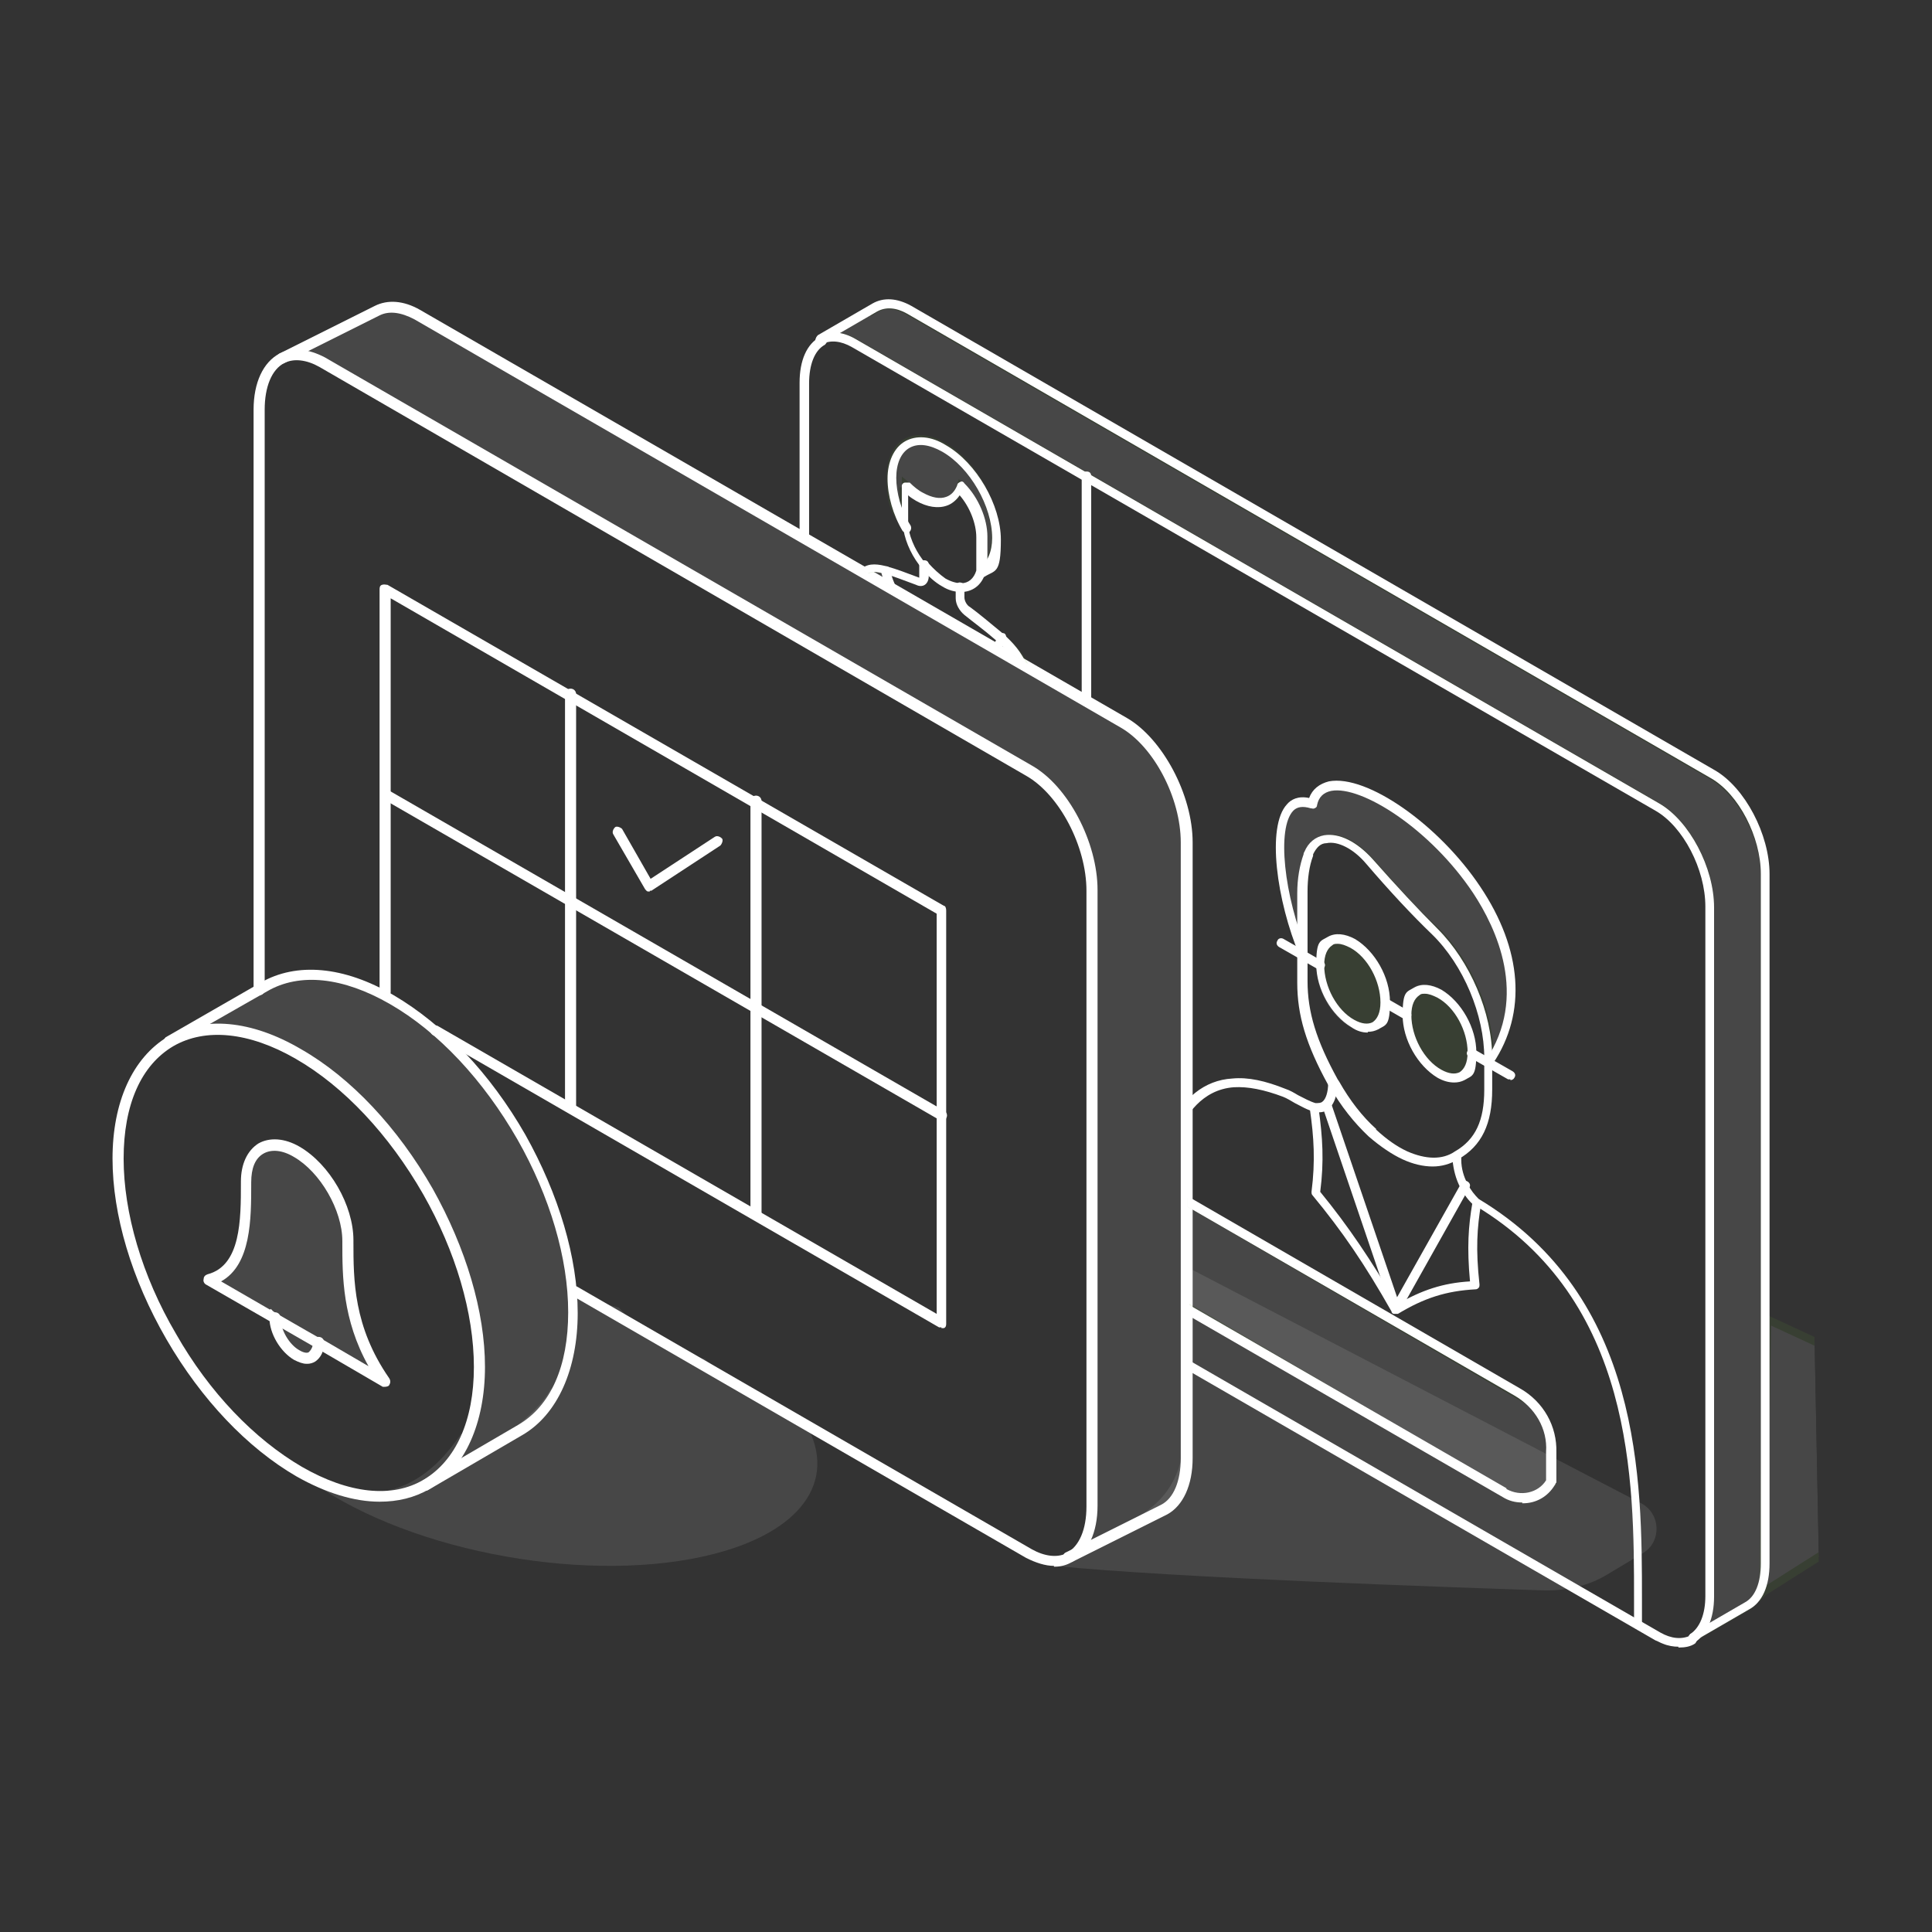<?xml version="1.0" encoding="UTF-8"?>
<svg id="Ebene_2" xmlns="http://www.w3.org/2000/svg" version="1.1" xmlns:xlink="http://www.w3.org/1999/xlink" viewBox="0 0 243.8 243.8">
  <rect x="0" y="0" width="243.8" height="243.8" fill="#333333" stroke="none"/>
  <!-- Generator: Adobe Illustrator 30.0.0, SVG Export Plug-In . SVG Version: 2.1.1 Build 123)  -->
  <defs>
    <style>
      .st0, .st1, .st2 {
        fill: #fff;
      }

      .st0, .st3 {
        stroke: #fff;
      }

      .st0, .st3, .st2 {
        stroke-miterlimit: 10;
      }

      .st4 {
        fill: none;
      }

      .st3 {
        fill: #6ab12e;
      }

      .st2 {
        stroke: #6ab12e;
      }

      .st5 {
        opacity: .1;
      }

      .st6 {
        clip-path: url(#clippath);
      }
    </style>
    <clipPath id="clippath">
      <path class="st4" d="M150.3,175l65.2,36.2,14.1-10.4-2.1-107.9-93.8-54.4s-26.7-6.6-28.4-5.9c-1.7.7-11.6,17.3-11.6,19.4s5.2,14.5,5.2,14.5c0,0,42.4,23.1,45,26.4,2.6,3.3,6.1,3.4,5.7,20.8-.4,17.4.7,61.3.7,61.3h0Z"/>
    </clipPath>
  </defs>
  <g id="Text">
    <g>
      <g class="st5">
        <path class="st1" d="M89,171.5c-1.5-.3-2.9-.6-4.3-1.4-2.2-1.3-4.8-3-6.6-5.1-1.9-.5-3.8-1-5.7-1.4,1,1.4,0,3.6,0,5.4-.2,2.8-.8,4.7-3,6.4-1.5,3.1-8.7,8.4-12.4,9.1-1.2.2,2-2.9,1.2-3.6-3.4,5.1-8.2,8.7-15.1,7.1-1.5-.4-3.1-.9-4.7-1.6.6.5,1.3,1,2.1,1.4,13.5,8.8,36.3,12.3,51,7.9,11-3.3,14.3-10.2,9.5-17.1-4.8-.9-8.5-4-12.1-7.1h0Z"/>
      </g>
      <g class="st5">
        <path class="st1" d="M207.1,189.7l-57.1-29.7c.3,2,0,4.2-.4,6.5.4.5.7,1.2.7,2.1,0,3.6.4,7.7-.7,11.3-.1,2.7-.5,5.3-1.9,7.6-2.5,4.1-7.5,5.5-11.4,7.8-.4.2-.8.3-1.2.4-.4.2-.8.5-1.2.6-.2,0-.3.1-.5.2l-.3,1.1c14.9,1.5,49.9,2.7,62,3.1,2.7,0,5.4-.6,7.7-2l4.5-2.7c2.4-1.4,2.3-5-.2-6.3h0Z"/>
      </g>
      <g class="st5">
        <path class="st1" d="M149.6,106.4c0-5.8-3.5-12.6-7.9-15.1L52.6,39.8c-1.9-1.1-3.7-1.2-5-.5l-12,6c1.4-.7,3.1-.6,5,.5l89.2,51.5c4.4,2.5,7.9,9.3,7.9,15.1v77.7c0,3.2-1.1,5.5-2.8,6.4l11.9-5.9c1.8-.9,2.9-3.2,2.9-6.5v-77.7h0Z"/>
      </g>
      <path class="st1" d="M133,197.6c-1.1,0-2.3-.4-3.5-1l-57.3-33.1c-.3-.2-.4-.6-.2-.9.2-.3.6-.4.9-.2l57.3,33.1c1.6.9,3.2,1.1,4.4.5h0c1.6-.9,2.5-3,2.5-5.9v-77.7c0-5.6-3.4-12.1-7.6-14.5L40.3,46.3c-1.6-.9-3.2-1.1-4.4-.5-1.6.8-2.5,3-2.5,5.9v73.2c0,.4-.3.7-.7.7s-.7-.3-.7-.7V51.7c0-3.4,1.2-6,3.3-7.1,1.6-.8,3.6-.6,5.7.5l89.2,51.5c4.6,2.6,8.3,9.7,8.3,15.7v77.7c0,3.4-1.2,5.9-3.2,7.1h0c-.7.4-1.4.6-2.2.6h-.1Z"/>
      <path class="st1" d="M134.8,197.2c-.2,0-.5-.1-.6-.4-.2-.3,0-.8.3-.9l12-6c1.6-.8,2.5-3,2.5-5.9v-77.7c0-5.6-3.4-12.1-7.6-14.5L52.3,40.3c-1.7-.9-3.2-1.1-4.4-.5l-12,6c-.3.2-.8,0-.9-.3s0-.8.3-.9l12-6c1.6-.8,3.6-.7,5.7.5l89.2,51.5c4.5,2.6,8.3,9.7,8.3,15.7v77.7c0,3.4-1.2,6-3.2,7.1l-12,6h-.5Z"/>
      <path class="st1" d="M118.8,167.5h-.3l-63.9-36.9c-.3-.2-.4-.6-.2-.9.2-.3.6-.4.9-.2l62.9,36.3v-50.5l-68.9-39.8v49.7c0,.4-.3.7-.7.7s-.7-.3-.7-.7v-50.8c0-.2,0-.5.3-.6s.5,0,.7,0l70.2,40.5c.2,0,.3.3.3.6v52.1c0,.2,0,.5-.3.6h-.3,0Z"/>
      <path class="st1" d="M95.4,153.9c-.4,0-.7-.3-.7-.7v-52.1c0-.4.3-.7.7-.7s.7.3.7.7v52.1c0,.4-.3.7-.7.7Z"/>
      <path class="st1" d="M72,140.4c-.4,0-.7-.3-.7-.7v-52.1c0-.4.3-.7.7-.7s.7.3.7.7v52.1c0,.4-.3.7-.7.7Z"/>
      <path class="st1" d="M118.8,141.3h-.3l-70.2-40.5c-.3-.2-.4-.6-.2-.9s.6-.4.9-.2l70.2,40.5c.3.2.4.6.2.9,0,.2-.4.3-.6.3h0Z"/>
      <path class="st1" d="M82,112.5h-.2c-.2,0-.3-.2-.4-.3l-4-6.9c-.2-.3,0-.7.2-.9s.7,0,.9.2l3.6,6.3,8.1-5.3c.3-.2.7,0,.9.2s0,.7-.2.9l-8.7,5.7c0,0-.2,0-.4,0h.2Z"/>
      <g class="st5">
        <path class="st1" d="M40.2,169.5l8.4,4.9c-4.8-6.7-4.7-13-4.7-17.8s-2.9-9.1-6.5-11.2c-3.6-2.1-6.5-.4-6.5,3.7s0,11.1-4.7,12.4l13.9,8h.1Z"/>
      </g>
      <g class="st5">
        <path class="st1" d="M40.2,169.5l-5.5-3.1c0,1.7,1.2,3.9,2.7,4.7s2.7.2,2.7-1.6h0Z"/>
      </g>
      <g class="st5">
        <path class="st1" d="M37.7,133c6.4,3.7,12.2,10.1,16.3,17.4,4,7.1,6.5,15,6.5,22.2s-2.5,12.4-6.7,14.8l12-7c4.1-2.4,6.7-7.5,6.7-14.8s-2.5-15.1-6.5-22.2c-4.1-7.3-9.9-13.7-16.3-17.4-6.3-3.6-12-4-16.1-1.6l-12.1,6.9h0c4.1-2.4,9.8-2,16.1,1.6h.1Z"/>
      </g>
      <g>
        <path class="st1" d="M48.6,175h-.3l-8.4-4.9h0l-13.9-8c-.2-.1-.4-.4-.3-.7,0-.3.2-.5.5-.6,4.2-1.1,4.2-6.9,4.2-11.5v-.2c0-2.2.8-3.9,2.2-4.8,1.4-.8,3.3-.7,5.2.4,3.8,2.2,6.8,7.4,6.8,11.8v.2c0,4.8,0,10.7,4.5,17.2.2.3.2.6,0,.9,0,.1-.3.2-.5.2h0ZM40.5,168.9l6,3.5c-3.3-5.9-3.3-11.4-3.3-15.6v-.2c0-3.9-2.8-8.7-6.1-10.6-1.5-.9-2.9-1-3.9-.4s-1.5,1.8-1.5,3.6v.2c0,4.4,0,10.2-3.8,12.3,0,0,12.6,7.3,12.7,7.3h-.1Z"/>
        <path class="st1" d="M38.7,172.1c-.5,0-1-.2-1.6-.5-1.7-1-3.1-3.3-3.1-5.3s.3-.7.7-.7.7.3.7.7c0,1.5,1.1,3.4,2.4,4.1.5.3,1,.4,1.2.2s.5-.6.5-1.2.3-.7.7-.7.7.3.7.7c0,1.1-.4,1.9-1.1,2.4-.3.2-.7.3-1,.3h-.1Z"/>
        <path class="st1" d="M47.9,189.5c-3.2,0-6.8-1.1-10.5-3.2-6.2-3.6-12-9.7-16.4-17.3s-6.8-15.7-6.8-22.8,2.5-12.7,7-15.4h0c4.5-2.6,10.5-2.1,16.8,1.6,6.3,3.6,12.2,9.9,16.6,17.6,4.2,7.5,6.6,15.5,6.6,22.5s-2.5,12.8-7,15.4c-1.9,1.1-4,1.6-6.3,1.6h0ZM21.9,132h0c-4.1,2.4-6.3,7.4-6.3,14.2s2.3,14.8,6.6,22.1c4.2,7.4,9.9,13.3,15.9,16.8,5.9,3.4,11.4,4,15.4,1.6s6.3-7.4,6.3-14.2-2.3-14.6-6.4-21.8c-4.3-7.5-10-13.6-16.1-17.1-5.9-3.4-11.4-3.9-15.4-1.6h0Z"/>
        <path class="st1" d="M53.8,188c-.2,0-.5-.1-.6-.3-.2-.3,0-.7.2-.9l12-7c4.1-2.4,6.3-7.4,6.3-14.2s-2.3-14.6-6.4-21.8c-4.3-7.5-10-13.6-16.1-17.1-5.9-3.4-11.4-4-15.5-1.6l-12.1,6.9c-.3.2-.7,0-.9-.2s0-.7.2-.9l12-6.9c4.5-2.6,10.5-2.1,16.8,1.6s12.2,9.9,16.6,17.6c4.2,7.5,6.6,15.5,6.6,22.5s-2.5,12.8-7,15.4l-12,7h-.3.2Z"/>
      </g>
      <g class="st6">
        <g>
          <g class="st5">
            <path class="st2" d="M137.1,144.3l56,32.6s2.1,1.4,2.7,4.9v5.2c-.1,0-2.9,4-6.4,1.1l-51.8-30.3-.4-13.5h-.1Z"/>
          </g>
          <g class="st5">
            <path class="st2" d="M222.5,200.9l22.4-14.2c4-2.5,3.6-8.4-.7-10.4l-21.2-9.8-.5,34.4h0Z"/>
          </g>
          <path class="st1" d="M192.1,189.6c-.9,0-1.7-.2-2.5-.7h0l-50.9-29.4c-1.9-1.1-2.5-2.3-1.9-3.8l-.2-11.4c0-.2,0-.4.3-.5s.4,0,.6,0l54.3,31.4c3,1.7,4.7,4.8,4.6,8.1v3.8c-.1,0-.1.2-.2.3-.9,1.5-2.4,2.3-4,2.3h-.1ZM190.1,187.9c1.8,1,4,.5,5-1.1v-3.6c.2-2.9-1.4-5.6-4-7.1l-53.5-30.9.2,10.5v.2c-.2.5-.6,1.4,1.4,2.5l50.9,29.4h0Z"/>
          <path class="st0" d="M115.5,143.2h0Z"/>
          <g class="st5">
            <path class="st2" d="M165.3,107.6c1.2-2.8,4.7-2.2,7.6,1.1,3,3.4,5.7,6.4,8.3,8.8,4,3.9,6.8,10.4,6.8,15.9v.6c12.1-18.4-20.2-42.4-22.4-32.6-5.8-2-4.7,10.5-1.1,19v-7.9c0-1.8.3-3.4.7-4.7,0,0,0-.2.1-.3h0Z"/>
          </g>
          <g class="st5">
            <path class="st3" d="M124.1,105.3v-.7h0c0,.7-.6.9-1.2.5-.2-.2-.4-.4-.6-.7-.9-1.3-1.9-2.5-3.1-3.1s-2.2-.8-3.1-.4c-.4.2-.9,0-1.3-.7-.2-.4-.4-.8-.4-1.2h0v.6c0,2,.6,4.1,1.6,5.9.9,1.6,2,3,3.3,3.7,1.2.7,2.4.7,3.2.2,1-.7,1.7-2.1,1.7-4.1h0Z"/>
          </g>
          <g class="st5">
            <path class="st3" d="M130.6,161c0-3.4-.4-5.9-1.3-7.4-.6-1.1-1.6-2-2.8-3.1-.7-.6-1.5-1.2-2.2-1.8l-.7,4.6-3.3-2.8-1.2,1.4-1.2-2.7-3.3-1.1-.7-5.3c-.8-.3-1.5-.5-2.2-.7-2.9-.8-4,0-4.1,5.8h0l22.7,13.1h.2Z"/>
          </g>
          <path class="st0" d="M114.5,66.6h0q0,0,0,0h0Z"/>
          <g class="st5">
            <path class="st0" d="M118,149.2l-2.5-5.9h0c-.4-.2-1.1-.4-1.5-.5l.7,5.3,3.3,1.1h0Z"/>
          </g>
          <g class="st5">
            <path class="st0" d="M123.6,153.3l.7-4.6c-.3-.3-1-.8-1.5-1.2l-2.5,3,3.3,2.8h0Z"/>
          </g>
          <g class="st5">
            <path class="st2" d="M114.4,136.4c0-.5-.2-1-.2-1.5v-3.9c.6.6,1.2,1,1.8,1.4,2.4,1.4,4.4.8,5.2-1.2,1.7,1.7,2.8,4.2,2.8,6.4v3c0,.5,0,.9-.2,1.3-.3,1.3-1.2,2.1-2.4,2.2v1.4c0,.6.4,1.3.9,1.7,0,0,1.5,1.2,1.9,1.5.8.6,1.5,1.2,2.2,1.8,1.2,1.1,2.1,1.9,2.8,3.1.4-2.1.5-4.6.2-7.2-.9-6.4-4.3-17.3-10.1-20.7-5.9-3.4-7.2,2.4-7.2,5.9s0,6.4,4.1,11.9c.3,0,.5-.3.5-.8v-1.4c-1.2-1.4-2-3.2-2.4-4.9h0Z"/>
          </g>
          <g class="st5">
            <path class="st2" d="M111.9,72c-2.9-.8-3.9,0-4,6l22.5,13c0-6-1.1-8-4-10.5-.8,2.5-3.8,3-7.3,1s-6.5-6-7.3-9.4h.1Z"/>
          </g>
          <g class="st5">
            <path class="st2" d="M114.8,106.6c-1.6-.6-2.5-.8-4-1.2-3.5-1-4.8-.8-4.9,6.3l26.5,15.3c0-7.1-1.4-8.9-4.9-11.9-1.5-1.3-2.5-2.3-4.1-3.5h0c-1.6,1.4-4.2,3-4.2,3,0,0-2.6-4.6-4.2-7.9h-.2Z"/>
          </g>
          <g class="st5">
            <path class="st2" d="M114.3,62.1v-.9c.6.5,1.2,1,1.8,1.4,2.4,1.4,4.4.8,5.1-1.2,1.6,1.7,2.8,4.2,2.8,6.3v2.9c0,.5,0,.9-.2,1.3h0c1.1-.7,1.8-2.2,1.8-4.2,0-4.2-2.9-9.3-6.6-11.4-3.6-2.1-6.6-.4-6.6,3.8s.7,4.3,1.8,6.3h0c0-.5-.2-1-.2-1.5v-2.9h.3Z"/>
          </g>
          <g class="st5">
            <path class="st0" d="M123.1,95.9v.3c-.2-2.8-1.3-4.8-4-6.4-2.7-1.5-3.8-.8-4.1,1.6h0c.3-.4.9-.4,1.4,0,1.7,1.2,2.6,1.8,2.6,1.8,0,0,.9.5,2.6,1.2.5.2,1.1.8,1.4,1.5h0Z"/>
          </g>
          <g class="st5">
            <path class="st2" d="M110.4,38.9l-6.8,3.9c1.2-.6,2.6-.5,4.2.4l101.4,58.6c3.6,2.1,6.6,7.8,6.6,12.6v87c0,2.6-.9,4.4-2.2,5.3l6.8-3.9c1.4-.8,2.3-2.7,2.3-5.3v-87c0-4.9-3-10.5-6.6-12.6l-101.4-58.6c-1.7-1-3.2-1-4.3-.3h0Z"/>
          </g>
          <path class="st0" d="M123.9,72h0Z"/>
          <g class="st5">
            <path class="st3" d="M166.6,121.8c0,3,1.8,6.1,4.1,7.4,2.3,1.3,4.1.3,4.1-2.7s-1.8-6.1-4.1-7.4-4.1-.4-4.1,2.7Z"/>
          </g>
          <g class="st5">
            <path class="st3" d="M177.5,128c0,3,1.8,6.1,4.1,7.4s4.1.3,4.1-2.7-1.8-6.1-4.1-7.4-4.1-.4-4.1,2.7h0Z"/>
          </g>
          <path class="st1" d="M137.1,165.3h-.3l-29.2-16.9h0c-3.8-2.3-6.7-8-6.7-13V48.3c0-2.8.9-4.9,2.6-5.8.3,0,.6,0,.8.2.2.3,0,.6-.2.8-1.3.7-2,2.5-2,4.9v87c0,4.6,2.8,10,6.2,12.1h0l29.2,16.9c.3.1.4.5.2.8,0,.2-.3.3-.5.3h0v-.2Z"/>
          <path class="st1" d="M213.6,207.3c-.2,0-.4,0-.5-.3-.2-.3,0-.6.2-.8,1.2-.8,1.9-2.5,1.9-4.8v-87c0-4.7-2.8-10.1-6.3-12.1l-101.4-58.5c-1.4-.8-2.7-.9-3.7-.4-.3,0-.6,0-.8-.2-.2-.3,0-.6.2-.8,1.4-.7,3.1-.6,4.8.4l101.4,58.6c3.8,2.2,6.9,8.1,6.9,13.1v87c0,2.7-.9,4.8-2.5,5.8h-.3.1Z"/>
          <path class="st1" d="M211.8,207.8c-.6,0-1.3-.1-2-.4-.3-.1-.6-.3-.9-.4l-72.2-41.7c-.3-.1-.4-.5-.2-.8s.5-.4.8-.2l72.2,41.7c1.4.8,2.7.9,3.8.4.3-.1.6,0,.8.2.1.3,0,.6-.2.8-.6.4-1.3.5-2,.5h-.1Z"/>
          <path class="st1" d="M137.1,165.3c-.3,0-.6-.2-.6-.6V60.1c0-.3.2-.6.6-.6s.6.2.6.6v104.6c0,.3-.2.6-.6.6Z"/>
          <path class="st1" d="M130.3,91.6h-.3l-29.2-16.8c-.3-.2-.4-.5-.2-.8.2-.3.5-.4.8-.2l29.2,16.8c.3.2.4.5.2.8,0,.2-.3.3-.5.3h0Z"/>
          <path class="st1" d="M137.1,95.4h-.3l-6.6-3.8c-.3-.2-.4-.5-.2-.8s.5-.4.8-.2l6.6,3.8c.3.2.4.5.2.8,0,.2-.3.3-.5.3h0Z"/>
          <path class="st1" d="M137.1,130.2h-.3l-35.8-20.7c-.3-.2-.4-.5-.2-.8.2-.3.5-.4.8-.2l35.8,20.7c.3.2.4.5.2.8,0,.2-.3.3-.5.3h0Z"/>
          <path class="st1" d="M188,134.6h-.3c-.3-.2-.3-.5-.2-.8,5.4-8.1,1.3-16.7-1.6-21.1-5.4-8.1-14.1-13.6-17.9-12.9-1,.2-1.6.8-1.8,1.8,0,.2-.1.3-.3.4s-.3,0-.5,0c-1-.3-1.7-.2-2.2.3-2.1,2.2-1.2,10.7,1.8,17.9.1.3,0,.6-.3.7s-.6,0-.7-.3c-2.9-6.9-4.2-16.3-1.6-19.1.5-.6,1.4-1.1,2.8-.8.4-1.1,1.3-1.8,2.5-2.1,4.8-.9,13.9,5.5,19.1,13.3,5.3,7.9,5.9,15.9,1.6,22.3-.1.2-.3.2-.5.2h0v.2Z"/>
          <path class="st1" d="M180.8,147.2c-1.2,0-2.5-.3-3.8-.9-1.3-.6-2.8-1.6-4.3-2.9h0c-1.8-1.7-3.5-3.8-4.9-6.3v-.2h-.2c-2.8-5.1-3.9-8.8-3.9-12.9v-11.3c0-1.8.3-3.5.8-4.9,0,0,0-.2.1-.3.5-1.2,1.4-1.9,2.5-2.1,1.9-.3,4.1.8,6.1,3,3,3.4,5.8,6.4,8.2,8.8,4.1,4.1,6.9,10.6,6.9,16.3v4c0,4.3-1.3,7.1-4.3,8.8h0c-1,.6-2.1.9-3.2.9h0ZM173.6,142.5h0c1.4,1.3,2.7,2.2,4,2.8,2.3,1,4.4,1.1,6,0h0c2.6-1.5,3.7-3.9,3.7-7.8v-4c0-5.4-2.6-11.7-6.6-15.6-2.5-2.4-5.3-5.4-8.3-8.9-1.6-1.9-3.6-2.9-5-2.6-.8,0-1.3.6-1.7,1.4v.2c-.5,1.3-.7,2.9-.7,4.5v11.3c0,3.9,1.1,7.5,3.8,12.4l.2.3c1.3,2.3,2.9,4.4,4.7,6h0Z"/>
          <path class="st1" d="M145.1,170h0c-.3,0-.6-.3-.6-.6v-6.7c0-.3.2-.6.6-.6s.6.3.6.6v6.7c0,.3-.2.6-.6.6h0Z"/>
          <path class="st1" d="M146.1,149.8h0c-.3,0-.5-.3-.5-.6.5-2.8,1.1-4.9,1.9-6.8,1.7-3.8,4.5-6.1,8-6.3,2-.2,4.2.3,6.7,1.3.6.2,1.1.5,1.6.8.8.4,1.5.8,2.2,1,.4,0,.7,0,.9-.2.4-.3.7-1.2.7-2.3s.2-.6.6-.6h0c.3,0,.6.2.6.6,0,.8-.2,2.4-1.1,3.2-.3.3-.9.6-1.8.4-.9-.2-1.7-.7-2.5-1.1-.5-.3-1-.6-1.5-.8-2.4-.9-4.4-1.3-6.2-1.2-4.1.3-6.1,3.7-7,5.7-.8,1.8-1.4,3.8-1.8,6.5,0,.3-.3.5-.6.5h-.2Z"/>
          <path class="st1" d="M206.8,205.6c-.3,0-.6-.2-.6-.6v-3.2c0-15,0-37.7-20.1-49.7h-.1c-.7-.6-1.2-1.3-1.7-2.2-.6-1.1-.9-2.4-1-3.5v-.5c0-.3.2-.6.5-.6h0c.3,0,.6.2.6.6v.5c0,1,.3,2.1.8,3,.4.8.9,1.4,1.4,1.9h0c20.6,12.4,20.6,35.4,20.6,50.6v3.2c0,.3-.2.6-.6.6h.2Z"/>
          <path class="st1" d="M176.1,165.8h-.2c-.1,0-.3-.1-.3-.3h0c-3.4-6-6.2-10.1-10-14.7-.1-.1-.1-.3-.1-.4.5-3.9.3-6.9-.2-10.4,0-.3.2-.6.5-.6s.6.2.6.5c.5,3.6.7,6.6.2,10.5,3.6,4.4,6.4,8.6,9.7,14.2,3.1-1.8,5.8-2.7,9.2-2.9-.4-4.3-.2-7,.3-9.9,0-.3.3-.5.6-.5s.5.3.5.6c-.5,3-.7,5.7-.2,10.2,0,.1,0,.3-.1.4s-.2.2-.4.2c-3.7.2-6.5,1.1-9.8,3.1h-.3Z"/>
          <path class="st1" d="M176.1,165.7h0c-.2,0-.4-.2-.5-.4l-8.7-25.6c-.1-.3,0-.6.4-.7.3,0,.6,0,.7.3l8.3,24.4,8.1-14.4c.1-.3.5-.4.8-.2s.4.5.2.8l-8.7,15.5c-.1.2-.3.3-.5.3h-.1Z"/>
          <path class="st1" d="M183.5,136.6c-.7,0-1.4-.2-2.1-.6-2.5-1.5-4.4-4.8-4.4-7.9s.5-2.9,1.5-3.5c.9-.5,2.1-.4,3.4.3,2.5,1.5,4.4,4.8,4.4,7.9s-.5,2.9-1.5,3.5c-.4.2-.8.3-1.3.3h0ZM179.8,125.4c-.3,0-.5,0-.7.2-.6.4-1,1.2-1,2.5,0,2.7,1.6,5.7,3.8,6.9.9.5,1.7.6,2.3.3.6-.4,1-1.2,1-2.5,0-2.7-1.6-5.7-3.8-6.9-.6-.3-1.1-.5-1.6-.5h0Z"/>
          <path class="st1" d="M172.6,130.3c-.7,0-1.4-.2-2.1-.7-2.5-1.5-4.4-4.8-4.4-7.9s.5-2.9,1.5-3.5c.9-.5,2.1-.4,3.4.3,2.5,1.5,4.4,4.8,4.4,7.9s-.5,2.9-1.5,3.5c-.4.2-.8.3-1.3.3h0ZM168.8,119.1c-.3,0-.5,0-.7.2-.6.4-1,1.2-1,2.5,0,2.7,1.6,5.7,3.8,6.9.9.5,1.7.6,2.3.3.6-.4,1-1.2,1-2.5,0-2.7-1.6-5.7-3.8-6.9-.6-.3-1.1-.5-1.6-.5h0Z"/>
          <path class="st1" d="M190.6,136.2h-.3l-4.9-2.8c-.3-.2-.4-.5-.2-.8.1-.3.5-.4.8-.2l4.9,2.8c.3.2.4.5.2.8-.1.2-.3.3-.5.3h0Z"/>
          <path class="st1" d="M177.5,128.6h-.3l-2.6-1.5c-.3-.2-.4-.5-.2-.8.1-.3.5-.4.8-.2l2.6,1.5c.3.2.4.5.2.8-.1.2-.3.3-.5.3h0Z"/>
          <path class="st1" d="M166.6,122.3h-.3l-4.9-2.8c-.3-.2-.4-.5-.2-.8.1-.3.5-.4.8-.2l4.9,2.8c.3.2.4.5.2.8-.1.2-.3.3-.5.3h0Z"/>
          <path class="st1" d="M121.3,74.7c-.8,0-1.6-.2-2.4-.7-.9-.5-1.8-1.3-2.5-2.2h0c-1.2-1.4-2.1-3.2-2.4-5h0c0-.5-.2-1-.2-1.7v-3.8c0-.2.2-.4.4-.4s.4,0,.6,0c.5.5,1.1,1,1.7,1.3,1.1.6,2.1.8,2.9.5.6-.2,1.1-.7,1.4-1.5,0-.2.2-.3.4-.4s.4,0,.5.2c1.8,1.8,2.9,4.5,2.9,6.7v2.9c0,.5,0,1-.2,1.5h0c-.4,1.6-1.5,2.5-2.9,2.6h-.2ZM117.1,71c.7.8,1.5,1.5,2.2,2,.7.4,1.4.6,2,.6.9,0,1.6-.6,1.9-1.6h0c0-.5,0-.8,0-1.3v-2.9c0-1.7-.8-3.8-2.1-5.3-.4.6-1,1.1-1.6,1.3-1.1.4-2.5.2-3.9-.6-.3-.2-.7-.4-1-.7v2.6c0,.5,0,1,0,1.4h0c.3,1.7,1.1,3.3,2.2,4.6h.1Z"/>
          <path class="st1" d="M107.9,78.6h0c-.3,0-.6-.2-.6-.6,0-3.7.4-5.5,1.5-6.3.9-.7,2.1-.5,3.2-.2h0c1.1.3,2.4.8,4,1.4h0v-1.6c0-.3.2-.6.6-.6s.6.2.6.6v1.4c0,.5-.2.9-.5,1.1s-.7.2-1.1,0c-1.6-.6-2.9-1.1-4-1.4h0c-1.1-.3-1.8-.3-2.2,0-.7.5-1,2.2-1.1,5.4,0,.3-.2.5-.6.5h0l.2.3Z"/>
          <path class="st1" d="M130.3,91.6c-.3,0-.6-.2-.6-.5,0-5.8-1-7.7-3.8-10.1l.3-.5-.4.4c-1.6-1.4-3-2.4-4.1-3.3-.6-.5-1.1-1.3-1.1-2.1v-1.4c0-.3.2-.6.5-.6s.6.2.6.5v1.4c0,.4.3,1,.7,1.2,1.1.8,2.4,1.9,4.1,3.3h0c2.8,2.5,4.1,4.7,4.2,11,0,.3-.2.6-.6.6h.2Z"/>
          <path class="st1" d="M123.9,72.6c-.2,0-.4,0-.5-.3,0-.3,0-.6.2-.7h0c1-.6,1.6-2,1.6-3.7,0-4-2.8-8.9-6.3-10.9-1.6-.9-3-1.1-4.1-.5s-1.7,2-1.7,3.8.6,4.2,1.8,6h0c.2.4,0,.7-.2.9-.3.2-.6,0-.8-.2h0c-1.2-2-1.9-4.5-1.9-6.6s.8-3.9,2.2-4.7c1.4-.8,3.3-.7,5.2.5,3.8,2.2,6.9,7.5,6.9,11.9s-.7,3.8-2.1,4.7h-.3v-.2ZM123.5,71.6h0ZM123.6,71.5h0Z"/>
          <path class="st1" d="M123.1,83.3c-1.3,0-2.8-.5-4.3-1.3-3.6-2.1-6.7-6.1-7.6-9.8,0-.3,0-.6.4-.7s.6,0,.7.4c.8,3.4,3.7,7.1,7.1,9.1,1.9,1.1,3.7,1.5,5,1,.7-.3,1.2-.8,1.5-1.7,0-.3.4-.5.7-.4.3,0,.4.4.4.7-.4,1.1-1.1,1.9-2.2,2.3-.5.2-1.1.3-1.6.3h0Z"/>
          <path class="st1" d="M105.9,112.2h0c-.3,0-.6-.2-.6-.6,0-4.1.5-6,1.6-6.8,1-.8,2.5-.4,4,0,.5,0,.9.2,1.3.4.9.2,1.7.4,2.8.9h0s0-.2,0-.5c0-.3.2-.6.5-.6s.6.2.6.5c0,.6,0,1.1-.4,1.4-.3.3-.7.4-1.1.3h-.3c-1-.4-1.8-.6-2.6-.8-.4,0-.9-.2-1.4-.4-1.5-.4-2.4-.6-3-.2-.8.6-1.1,2.4-1.2,5.9,0,.3-.2.6-.6.6h.3Z"/>
          <path class="st1" d="M132.3,127.5c-.3,0-.6-.2-.6-.6,0-6.9-1.3-8.6-4.7-11.5-.5-.4-.9-.8-1.4-1.2-.9-.8-1.6-1.5-2.7-2.3h0c-.7-.8-1.2-1.8-1.1-2.6,0-.3.3-.5.6-.5s.5.3.5.6c0,.5.3,1.2.8,1.6h0c1.1.8,1.9,1.6,2.8,2.3.4.4.8.8,1.3,1.2,3.6,3.1,5,5,5.1,12.3,0,.3-.2.6-.6.6h0Z"/>
          <path class="st1" d="M121.1,110.4c-.7,0-1.4-.2-2.2-.7-1.3-.8-2.6-2.2-3.5-3.9-1.1-1.9-1.7-4.2-1.7-6.1s0-.5,0-.7c0-.3.3-.5.6-.5s.5.3.5.6v.6c0,1.8.6,3.8,1.5,5.6.9,1.6,2,2.8,3.1,3.5,1,.6,1.9.7,2.7.2.9-.6,1.4-1.9,1.4-3.6s0-.4,0-.6c0-.3.2-.6.5-.6s.6.2.6.5v.7c0,2.1-.7,3.8-1.9,4.6-.5.3-1.1.5-1.7.5h0Z"/>
          <path class="st1" d="M123.5,105.9c-.2,0-.5,0-.9-.3-.3-.2-.6-.6-.8-.8-.9-1.3-1.9-2.3-2.9-2.9s-1.9-.7-2.6-.4c-.6.2-1.4,0-2-.9-.3-.4-.5-.9-.5-1.4h0v-5c0-1.2.3-2.2.9-3,0,0,0,0,.2-.2.5-.5,1.4-.5,2.1,0,1.7,1.2,2.5,1.7,2.6,1.8h0s.9.5,2.5,1.2c.7.3,1.3,1,1.7,1.8v.3c.7,1.3,1,2.6,1,3.8v5h0c0,.6-.3,1-.7,1.1,0,0-.3,0-.5,0h0v-.2ZM117.1,100.2c.8,0,1.6.2,2.4.7,1.2.7,2.3,1.8,3.3,3.3.2.2.3.4.5.5.2,0,.2,0,.3,0h0v-5.1c0-1-.3-2.2-.8-3.3v-.3c-.4-.6-.8-1-1.2-1.2-1.7-.7-2.6-1.2-2.6-1.2,0,0-.9-.6-2.7-1.8-.3-.2-.6-.3-.7-.2h0c-.4.5-.7,1.3-.7,2.3v4.9h0c0,.3.2.7.3.9.3.4.6.5.7.5.4-.2.8-.2,1.2-.2h0ZM114.8,99h0Z"/>
          <path class="st1" d="M123.3,96.8c-.3,0-.5-.2-.6-.5-.3-2.8-1.5-4.6-3.8-6-1.1-.7-2-.9-2.4-.6-.4.2-.7.8-.8,1.8,0,.3-.3.5-.6.5s-.5-.3-.5-.6c.2-1.5.7-2.3,1.5-2.7.9-.4,2-.2,3.5.7,2.7,1.5,4,3.6,4.4,6.8,0,.3-.2.6-.5.6h-.2Z"/>
          <path class="st1" d="M119.1,115h0c-.2,0-.3,0-.3-.3,0,0-2.7-4.7-4.2-7.9,0-.3,0-.6.3-.8.3,0,.6,0,.8.3,1.2,2.6,3.2,6,3.9,7.3.8-.5,2.5-1.6,3.6-2.6.2-.2.6-.2.8,0s.2.6,0,.8c-1.6,1.4-4.2,3-4.3,3.1h-.5Z"/>
          <path class="st1" d="M121.4,144.6c-.8,0-1.6-.2-2.5-.8-.9-.5-1.8-1.3-2.6-2.3-1.2-1.5-2.1-3.4-2.5-5.1,0-.6-.2-1.1-.2-1.6v-3.9c0-.2.2-.4.4-.4s.4,0,.6.1c.5.5,1.1,1,1.7,1.3,1.1.6,2.2.8,3,.5.6-.2,1.1-.7,1.4-1.5,0-.2.2-.3.4-.3s.4,0,.5.2c1.8,1.9,3,4.5,3,6.8v3c0,.5,0,1-.2,1.5-.4,1.6-1.5,2.5-3,2.6h-.2.2ZM114.8,132.2v2.7c0,.4,0,.9.2,1.4.3,1.6,1.1,3.3,2.2,4.7.7.8,1.5,1.5,2.3,2,.7.4,1.4.6,2,.6,1,0,1.7-.7,1.9-1.8h0c0-.4,0-.8,0-1.2v-3c0-1.7-.8-3.8-2.1-5.4-.4.6-1,1.1-1.7,1.3-1.1.4-2.5.2-3.9-.6-.3-.2-.7-.4-1-.7h0Z"/>
          <path class="st1" d="M107.6,148.3h0c-.3,0-.6-.2-.6-.6,0-3.7.5-5.4,1.5-6.2.9-.7,2.2-.5,3.2-.1.7.2,1.4.4,2.2.7.3.1,1.1.4,1.5.5h0c.2,0,.3.1.4.1h0v-1.6c0-.3.2-.6.6-.6s.6.2.6.6v1.4c0,.7-.4,1.3-1,1.3h-.6s-.2,0-.4-.1h0c-.4-.2-1.1-.4-1.4-.5-.8-.3-1.5-.5-2.2-.7-1.2-.3-1.8-.3-2.3,0-.7.5-1.1,2.2-1.1,5.3s-.2.6-.6.6h.2Z"/>
          <path class="st1" d="M130.6,161.5c-.3,0-.6-.2-.6-.6,0-3.5-.4-5.8-1.2-7.2-.6-1-1.4-1.8-2.7-2.9-.6-.5-1.4-1.2-2.2-1.8-.2-.2-1-.8-1.5-1.2-.2-.2-.4-.3-.4-.3-.6-.5-1.1-1.4-1.1-2.1v-1.4c0-.3.2-.6.5-.6h0c.3,0,.6.2.6.5v1.4c0,.4.3,1,.7,1.3,0,0,.2.1.4.3.5.4,1.3,1,1.5,1.2.9.7,1.6,1.3,2.2,1.9,1.3,1.1,2.2,2,2.9,3.2.9,1.5,1.3,4,1.4,7.7,0,.3-.2.6-.6.6h.1Z"/>
          <path class="st1" d="M124,142.5c-.2,0-.3,0-.4-.2h0c-.2-.3,0-.6.2-.8s.6-.1.8.1h0c.2.2.2.6,0,.8,0,0-.2.1-.3.1h-.3Z"/>
          <path class="st1" d="M114.4,136.9c-.3,0-.6-.2-.6-.6s.2-.5.5-.6h0c.3,0,.6.2.6.6s-.2.5-.5.6h0Z"/>
          <path class="st1" d="M129.3,154.1h0c-.3,0-.5-.3-.5-.6.4-2.5.5-4.8.2-7-.9-6.4-4.3-17-9.9-20.3-1.7-1-3.2-1.2-4.2-.6-1.6.9-2.2,3.8-2.2,6s0,6,4,11.6c.2.2,0,.6,0,.8s-.6.1-.8-.1c-4.2-5.9-4.2-9.6-4.2-12.3s.2-5.5,2.8-7c1.4-.8,3.2-.6,5.3.6,6.4,3.7,9.6,15.4,10.4,21.1.3,2.3.3,4.8-.2,7.4,0,.3-.3.5-.6.5h0Z"/>
          <path class="st1" d="M119.1,152.5h0c-.2,0-.4-.2-.4-.3l-3.7-8.7h0c0-.3,0-.6.4-.7.3,0,.6,0,.7.4l3.3,7.8,3.1-3.7c.2-.2.6-.3.8,0,.2.2.3.6,0,.8l-3.7,4.4c0,.1-.3.2-.4.2h0v-.2Z"/>
          <path class="st1" d="M123.6,153.8c0,0-.2,0-.3-.1l-3.3-2.8c-.2-.2-.3-.6,0-.8.2-.2.6-.3.8,0l2.6,2.1.5-3.6c0-.3.3-.5.6-.5s.5.3.5.6l-.7,4.6c0,.2-.2.4-.3.4h-.4Z"/>
          <path class="st1" d="M118,149.7h-.2l-3.3-1.1c-.2,0-.3-.2-.4-.5l-.7-5.3c0-.3.2-.6.5-.6s.6.2.6.5l.6,5,3,1c.3,0,.4.4.3.7,0,.2-.3.4-.5.4h0Z"/>
          <path class="st1" d="M213.6,207.3c-.2,0-.4-.1-.5-.3-.1-.3,0-.6.2-.8l6.9-4c1.3-.7,2-2.5,2-4.9v-87c0-4.7-2.8-10.1-6.3-12.1l-101.4-58.6c-1.4-.8-2.7-.9-3.8-.3l-6.9,4c-.3,0-.6,0-.8-.2s0-.6.2-.8l6.9-4c1.4-.8,3.1-.7,4.9.3l101.4,58.6c3.8,2.2,6.9,8.1,6.9,13.1v87c0,2.8-.9,4.9-2.6,5.8l-6.9,4h-.3v.2Z"/>
        </g>
      </g>
    </g>
  </g>
</svg>